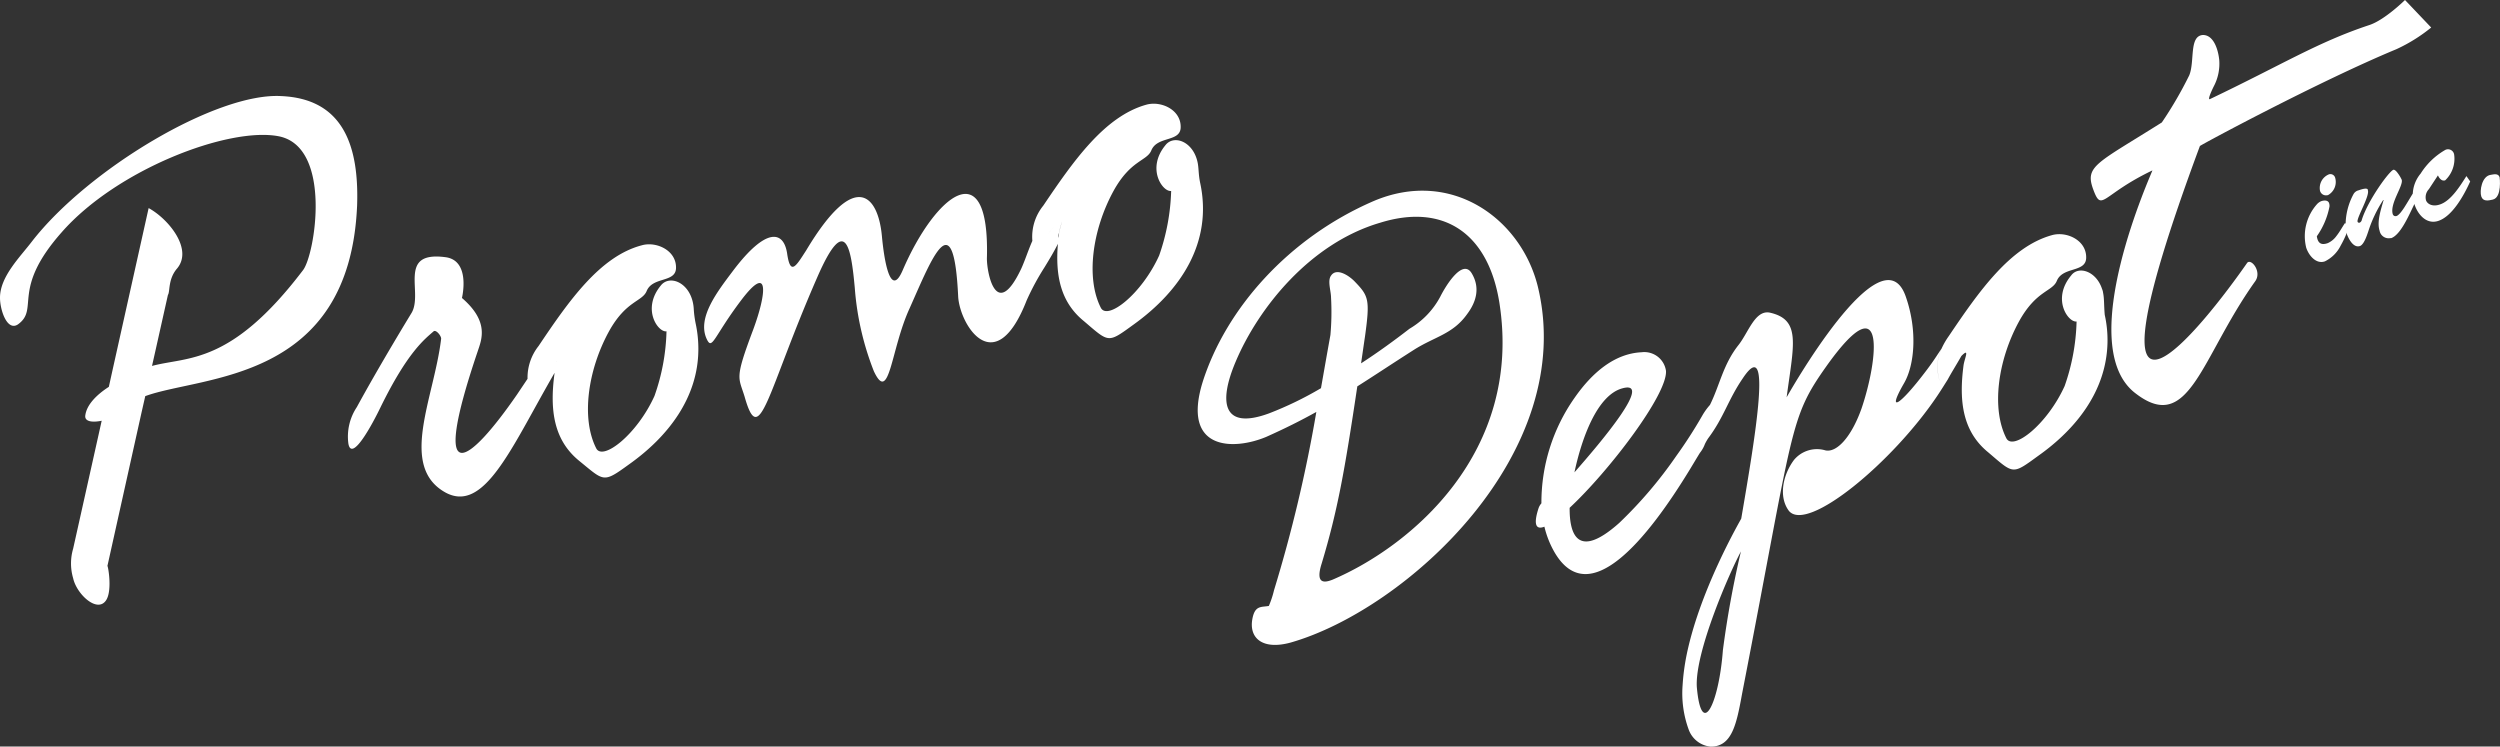 <svg id="dcf329c4-864b-48e1-b778-bbd2d844b367" data-name="273e1dc4-b61b-42ae-b423-2844b7ccbf58" xmlns="http://www.w3.org/2000/svg" width="317.89" height="94.93" viewBox="0 0 317.89 94.93">
  <rect x="0" y="0" width="317.89" height="94.93" fill="#333333" stroke="none"/>
  <title>logo-white</title>
  <g>
    <path d="M35.8,12.22c-8.25-.5-24.6,9.31-31.72,18.46C2.56,32.68,0,35.16,0,37.86c0,1.57.91,4.3,2.28,3.39,2.78-2-.93-4.37,5.55-11.7,7-8,21.21-13.43,27.57-12.23,6.93,1.31,4.65,15.16,3.11,17.06C29.32,46.47,23.88,45.31,19.33,46.53l.42-1.87,1.6-7.15c.29-.43,0-1.92,1.09-3.28,2.22-2.46-1-6.39-3.54-7.77L14.35,46.88l-.51,2.31c-1.55,1-2.85,2.29-3,3.69-.06.74.92.86,2.09.62l-.4,1.8L9.3,69.77a6.65,6.65,0,0,0,0,3.75c.43,2,3,4.42,4.14,2.88.85-1.12.35-4.21.22-4.44L18,52.44l.47-2.07c7.23-2.65,26-1.72,26.94-24.28C45.66,18.49,43.61,12.58,35.8,12.22Z" transform="translate(0 0)" style="fill: #fff"/>
    <path d="M88.22,39.38a5.28,5.28,0,0,0-.11-.89c-.56-2.65-3-3.54-4.07-2.2-2.49,3-.36,6,.71,5.84a26.51,26.51,0,0,1-1.53,8.22C81,55.26,76.63,58.66,75.81,57c-1.91-3.76-1.1-9.85,1.59-14.8,2.19-4,4.27-3.82,4.83-5.2.78-1.88,3.77-1,3.73-3,0-2.18-2.51-3.33-4.35-2.81C76.29,32.59,72.34,38.25,68.48,44a6.49,6.49,0,0,0-1.4,4.17,1.82,1.82,0,0,0,0,.33c.13,1.56.46,1.36.92.7-.46.66-.79.86-.92-.7a1.82,1.82,0,0,1,0-.33l-1.34,2c-6,8.69-11.23,12.9-5-5.49.47-1.44,1.54-3.75-2-6.79,0,0,1.17-4.79-2.12-5.19-6.2-.81-2.7,4.61-4.33,7.16,0,0-3.94,6.44-6.92,11.91a6.76,6.76,0,0,0-1.07,4.65c.44,2.42,3.12-2.62,4.09-4.64,3.43-7,5.59-8.64,6.77-9.67.35-.19,1,.68.93,1-.9,7.52-5.44,16.22.58,19.53,4.3,2.31,7.48-3.8,11.77-11.55.66-1.19,1.35-2.42,2.07-3.67.1-.61.45-1.46.26-1.5.19,0-.16.89-.26,1.5v.07c-.64,4.74-.06,8.51,3.15,11.12s3,2.85,6.35.42c5-3.55,8.75-8.5,8.79-14.55a15.34,15.34,0,0,0-.35-3.38A13.57,13.57,0,0,1,88.22,39.38Zm-19.28,8.4h0l.56-.66Z" transform="translate(0 0)" style="fill: #fff"/>
    <path d="M152.61,23.26c-.23-1.08-.17-1.88-.33-2.62-.56-2.65-3-3.54-4.07-2.2-2.49,3-.36,6,.71,5.84a27.1,27.1,0,0,1-1.53,8.22c-2.23,4.91-6.59,8.31-7.42,6.62-1.9-3.76-1.09-9.85,1.6-14.8,2.19-4,4.27-3.82,4.83-5.2.78-1.88,3.77-1,3.73-3,0-2.19-2.51-3.32-4.36-2.81-5.31,1.48-9.26,7.13-13.12,12.85a6.29,6.29,0,0,0-1.38,4.47c-.33.74-.62,1.55-.93,2.36-.16.41-.32.82-.5,1.21-3.18,6.67-4.35.51-4.35-1.32.4-13.86-6.63-8-10.71,1.49-1.72,4-2.46-2.38-2.64-4.34-.47-5.12-3.35-8.69-9.63,1.81-1.29,2-2,3.28-2.42.41s-2.61-3.47-6.88,2.18c-2,2.66-4.52,5.9-3.4,8.56.75,1.72.84-.06,4.44-4.82s3.25-.91,1.51,3.78c-2.39,6.35-1.85,5.94-1.07,8.52,1.93,6.81,2.84-.62,9.25-15.26,3.57-8.17,4.28-3.74,4.75,1.39a36.22,36.22,0,0,0,2.43,10.61c2,4.25,2.14-2.79,4.54-8,2.86-6.41,5.61-13.65,6.18-1.46.25,3.69,4.71,10.67,8.7.46A32.17,32.17,0,0,1,132.81,34c.61-1,1.22-2,1.71-3-.35,4.13.39,7.47,3.3,9.83,3.25,2.77,3,2.85,6.35.42C150.08,37,154.24,30.86,152.61,23.26Zm-21.34,7.35h0a2.69,2.69,0,0,0,.23,1.08A2.69,2.69,0,0,1,131.27,30.61Zm3.39-1a2,2,0,0,1-.07.64,2,2,0,0,1,.07-.64c.16-1.1,1.22-3-1.51.25-.17.22-.33.44-.48.67.15-.23.31-.45.48-.67,2.73-3.26,1.67-1.3,1.51-.2Z" transform="translate(0 0)" style="fill: #fff"/>
    <path d="M296.16,22.16A1.87,1.87,0,0,0,295,24.24a.78.78,0,0,0,.94.58l.06,0a1.91,1.91,0,0,0,.92-2.25A.63.63,0,0,0,296.16,22.16Z" transform="translate(0 0)" style="fill: #fff"/>
    <path d="M310.25,26c-1,.34-1.63-.1-1.77-.54a1.5,1.5,0,0,1,.37-1.41L310,22.3c.15.36.49.78.92.63a3.77,3.77,0,0,0,1.14-3.27.79.79,0,0,0-.9-.67.75.75,0,0,0-.24.08,9,9,0,0,0-3.12,3,4.3,4.3,0,0,0-1,2.54h0L306,25.93l-.28.45c-.29.44-.69,1-1,1.09a.37.37,0,0,1-.46-.22c-.43-1.35,1.38-3.65,1.13-4.4a4.61,4.61,0,0,0-.63-1c-.2-.23-.35-.29-.43-.26-.54.19-3.19,3.81-4,6.32a.53.53,0,0,1-.28.4.21.21,0,0,1-.27-.11v0c-.15-.47,1.56-3.27,1.31-4,0-.11,0-.42-1.18,0a1,1,0,0,0-.65.49,8.32,8.32,0,0,0-1,3.78l-.07-.12c-.33.47-.67,1.12-1.1,1.66a2.73,2.73,0,0,1-1.09.9c-.86.31-1.28,0-1.4-.87a9.74,9.74,0,0,0,1.61-3.79,1.13,1.13,0,0,0-.05-.41c-.14-.43-.69-.37-1-.26a1.5,1.5,0,0,0-.53.37,6.11,6.11,0,0,0-1.38,5.55c.33,1,1.27,2.13,2.38,1.73a4.4,4.4,0,0,0,2-2,12.49,12.49,0,0,0,.79-1.65v.19c.24.65.85,1.8,1.67,1.51.51-.19.89-1.38,1.05-1.85a16.49,16.49,0,0,1,1.9-4h.05c-.3,1.1-.89,2.74-.51,3.91a1.17,1.17,0,0,0,1.36.94l.12,0c.82-.3,1.56-1.53,2.17-2.74.3-.59.56-1.16.79-1.63h0V26c.48,1.43,1.64,2.59,3.08,2.07,1.78-.63,3.24-3.3,4-5l-.48-.68C312.85,23.59,311.68,25.53,310.25,26Z" transform="translate(0 0)" style="fill: #fff"/>
    <path d="M317.84,22.53c-.19-.56-.84-.33-1.12-.3-1.15.15-1.44,2.06-1.21,2.75s.93.52,1.46.4C318.17,25.1,317.85,22.55,317.84,22.53Z" transform="translate(0 0)" style="fill: #fff"/>
    <path d="M195.53,36.38c-2.15-8.59-11-15-20.85-10.82-10.88,4.7-18.8,13.73-21.75,23-2.73,8.82,4,8.7,8.06,7,2.38-1.06,4.45-2.1,6.39-3.18A181.6,181.6,0,0,1,162,75.05a12,12,0,0,1-.66,2c-1,.18-1.82-.11-2.12,1.81-.35,2.38,1.44,3.8,4.91,2.84C178.85,77.48,200.7,57.57,195.53,36.38ZM169.44,73.71c-.87.34-2.27.73-1.38-2.06,2-6.64,2.91-11.67,4.53-22.52,2.21-1.4,4.49-2.92,7.17-4.63s5-2,6.83-4.61c1.16-1.56,1.63-3.35.54-5.15s-3.1,1.22-4,3a10.36,10.36,0,0,1-3.9,4.06c-1.93,1.49-4,3-6.16,4.4.16-1.09.32-2.23.5-3.43.64-4.65.47-5.12-1.25-6.91-.71-.77-2.36-1.89-3.07-.81-.48.65,0,1.94,0,2.8a32.76,32.76,0,0,1-.08,4.75c-.42,2.32-.81,4.56-1.2,6.76a44.13,44.13,0,0,1-6.6,3.2c-5.8,2.14-6.52-1.24-4.23-6.61,2.86-6.75,9.39-15,18.36-17.63,8.14-2.53,13.75,1.42,15.15,10.14C193.66,57.52,179.39,69.46,169.44,73.71Z" transform="translate(0 0)" style="fill: #fff"/>
    <path d="M267.42,37.23a1.63,1.63,0,0,0-.13-.48c-.73-2.27-3-3-3.93-1.72-2.5,3-.37,6,.69,5.85a26.73,26.73,0,0,1-1.52,8.21c-2.23,4.91-6.59,8.31-7.42,6.62-1.9-3.76-1.09-9.85,1.6-14.8,2.19-4,4.27-3.82,4.83-5.2.77-1.87,3.77-1,3.73-3,0-2.19-2.51-3.33-4.35-2.81-5.32,1.48-9.27,7.13-13.13,12.85a9.53,9.53,0,0,0-.91,1.58,5.32,5.32,0,0,0-.47,2.91c.13,1.56.45,1.37.92.71-.47.66-.79.85-.93-.71a5.36,5.36,0,0,1,.47-2.9c-.47.7-.91,1.38-1.29,1.91s-.56.77-.83,1.12c-3.17,4.16-4.89,5.28-2.68,1.43,1.38-2.31,1.77-6.7.29-11-3-9-15.18,12.72-15.18,12.72.9-6.73,1.87-9.88-2.15-10.77-1.88-.36-2.73,2.59-4,4.16-1.94,2.48-2.35,5.07-3.6,7.58a13.26,13.26,0,0,1-1.23,2c-.9,1.26-1.9,3.37-1.33,4.12-.57-.75.43-2.86,1.33-4.12a13.26,13.26,0,0,0,1.23-2,8.11,8.11,0,0,0-1,1.4,59.09,59.09,0,0,1-3.29,5.1,54.55,54.55,0,0,1-7.25,8.51c-5.35,4.76-6.33,1.34-6.3-1.93,5-4.65,12.45-14.42,12.25-17.41a2.78,2.78,0,0,0-3.09-2.37c-3.41.16-6.26,2.53-8.53,5.79A23.15,23.15,0,0,0,196,64a1.79,1.79,0,0,0-.37.64c-.69,2.14-.28,2.74.75,2.33a12,12,0,0,0,1.32,3.31c4.38,7.4,11.78-1.71,17.24-10.69.42-.69.82-1.37,1.21-2h0a4.07,4.07,0,0,0,.64-1.13,6.37,6.37,0,0,1,.41-.72h0c2-2.66,2.54-4.91,4.39-7.61,3.83-5.8,1.63,7.25-.18,17.81,0,.06-5.47,9.33-7.06,17.92a28.21,28.21,0,0,0-.4,3.31,13.41,13.41,0,0,0,.77,5.58,3.3,3.3,0,0,0,2.81,2.19c2.74,0,3.29-2.93,4-6.8,6.63-34.06,5.92-34.82,10.72-41.59,7.7-10.81,6.56-.78,4.45,5.41-1.32,3.7-3.18,5.61-4.58,5.31a3.79,3.79,0,0,0-4,1.21c-1.41,1.88-2,4.68-.65,6.48,2.34,2.83,13.2-6.16,18.91-14.69.46-.69.89-1.38,1.28-2,.49-.91,1.14-1.94,1.74-3h0c1.11-1.13.41.29.28,1.16-.63,4.73-.06,8.5,3.16,11.11,3.25,2.77,3,2.85,6.35.41,3.93-2.78,7.08-6.43,8.27-10.8a14.79,14.79,0,0,0,.17-7.12C267.52,38.78,267.58,38,267.42,37.23ZM206.29,49.38c4-1.12-2.64,6.76-6.09,10.68C201.11,55.79,203.06,50.26,206.29,49.38Zm12.78,33.37c-.51,6.7-2.72,11.35-3.31,4.6-.26-4.48,4.22-14.65,5.61-17.23a125.3,125.3,0,0,0-2.3,12.61Z" transform="translate(0 0)" style="fill: #fff"/>
    <path d="M285.73,33.44c-5.2,7.48-22.66,30-6-14.87,0-.09,15.2-8.26,25-12.32a20.75,20.75,0,0,0,4.41-2.75L305.81,0s-2.58,2.55-4.55,3.19c-6.57,2.18-11,5-20.27,9.42-.37.1.51-1.64.51-1.64a6.15,6.15,0,0,0,.69-3.34c-.15-1.45-.76-3.2-2.09-3.18-1.77.14-1,3.34-1.72,5.12a49.86,49.86,0,0,1-3.49,6c-8.2,5.17-9.77,5.52-8.77,8.39,1.16,3.18,1,.85,7.57-2.29.08,0-10.17,22.27-2.14,28.35,6.84,5.27,8.27-4.5,15.18-14.21C287.69,34.56,286.22,32.78,285.73,33.44Z" transform="translate(0 0)" style="fill: #fff"/>
  </g>
</svg>
